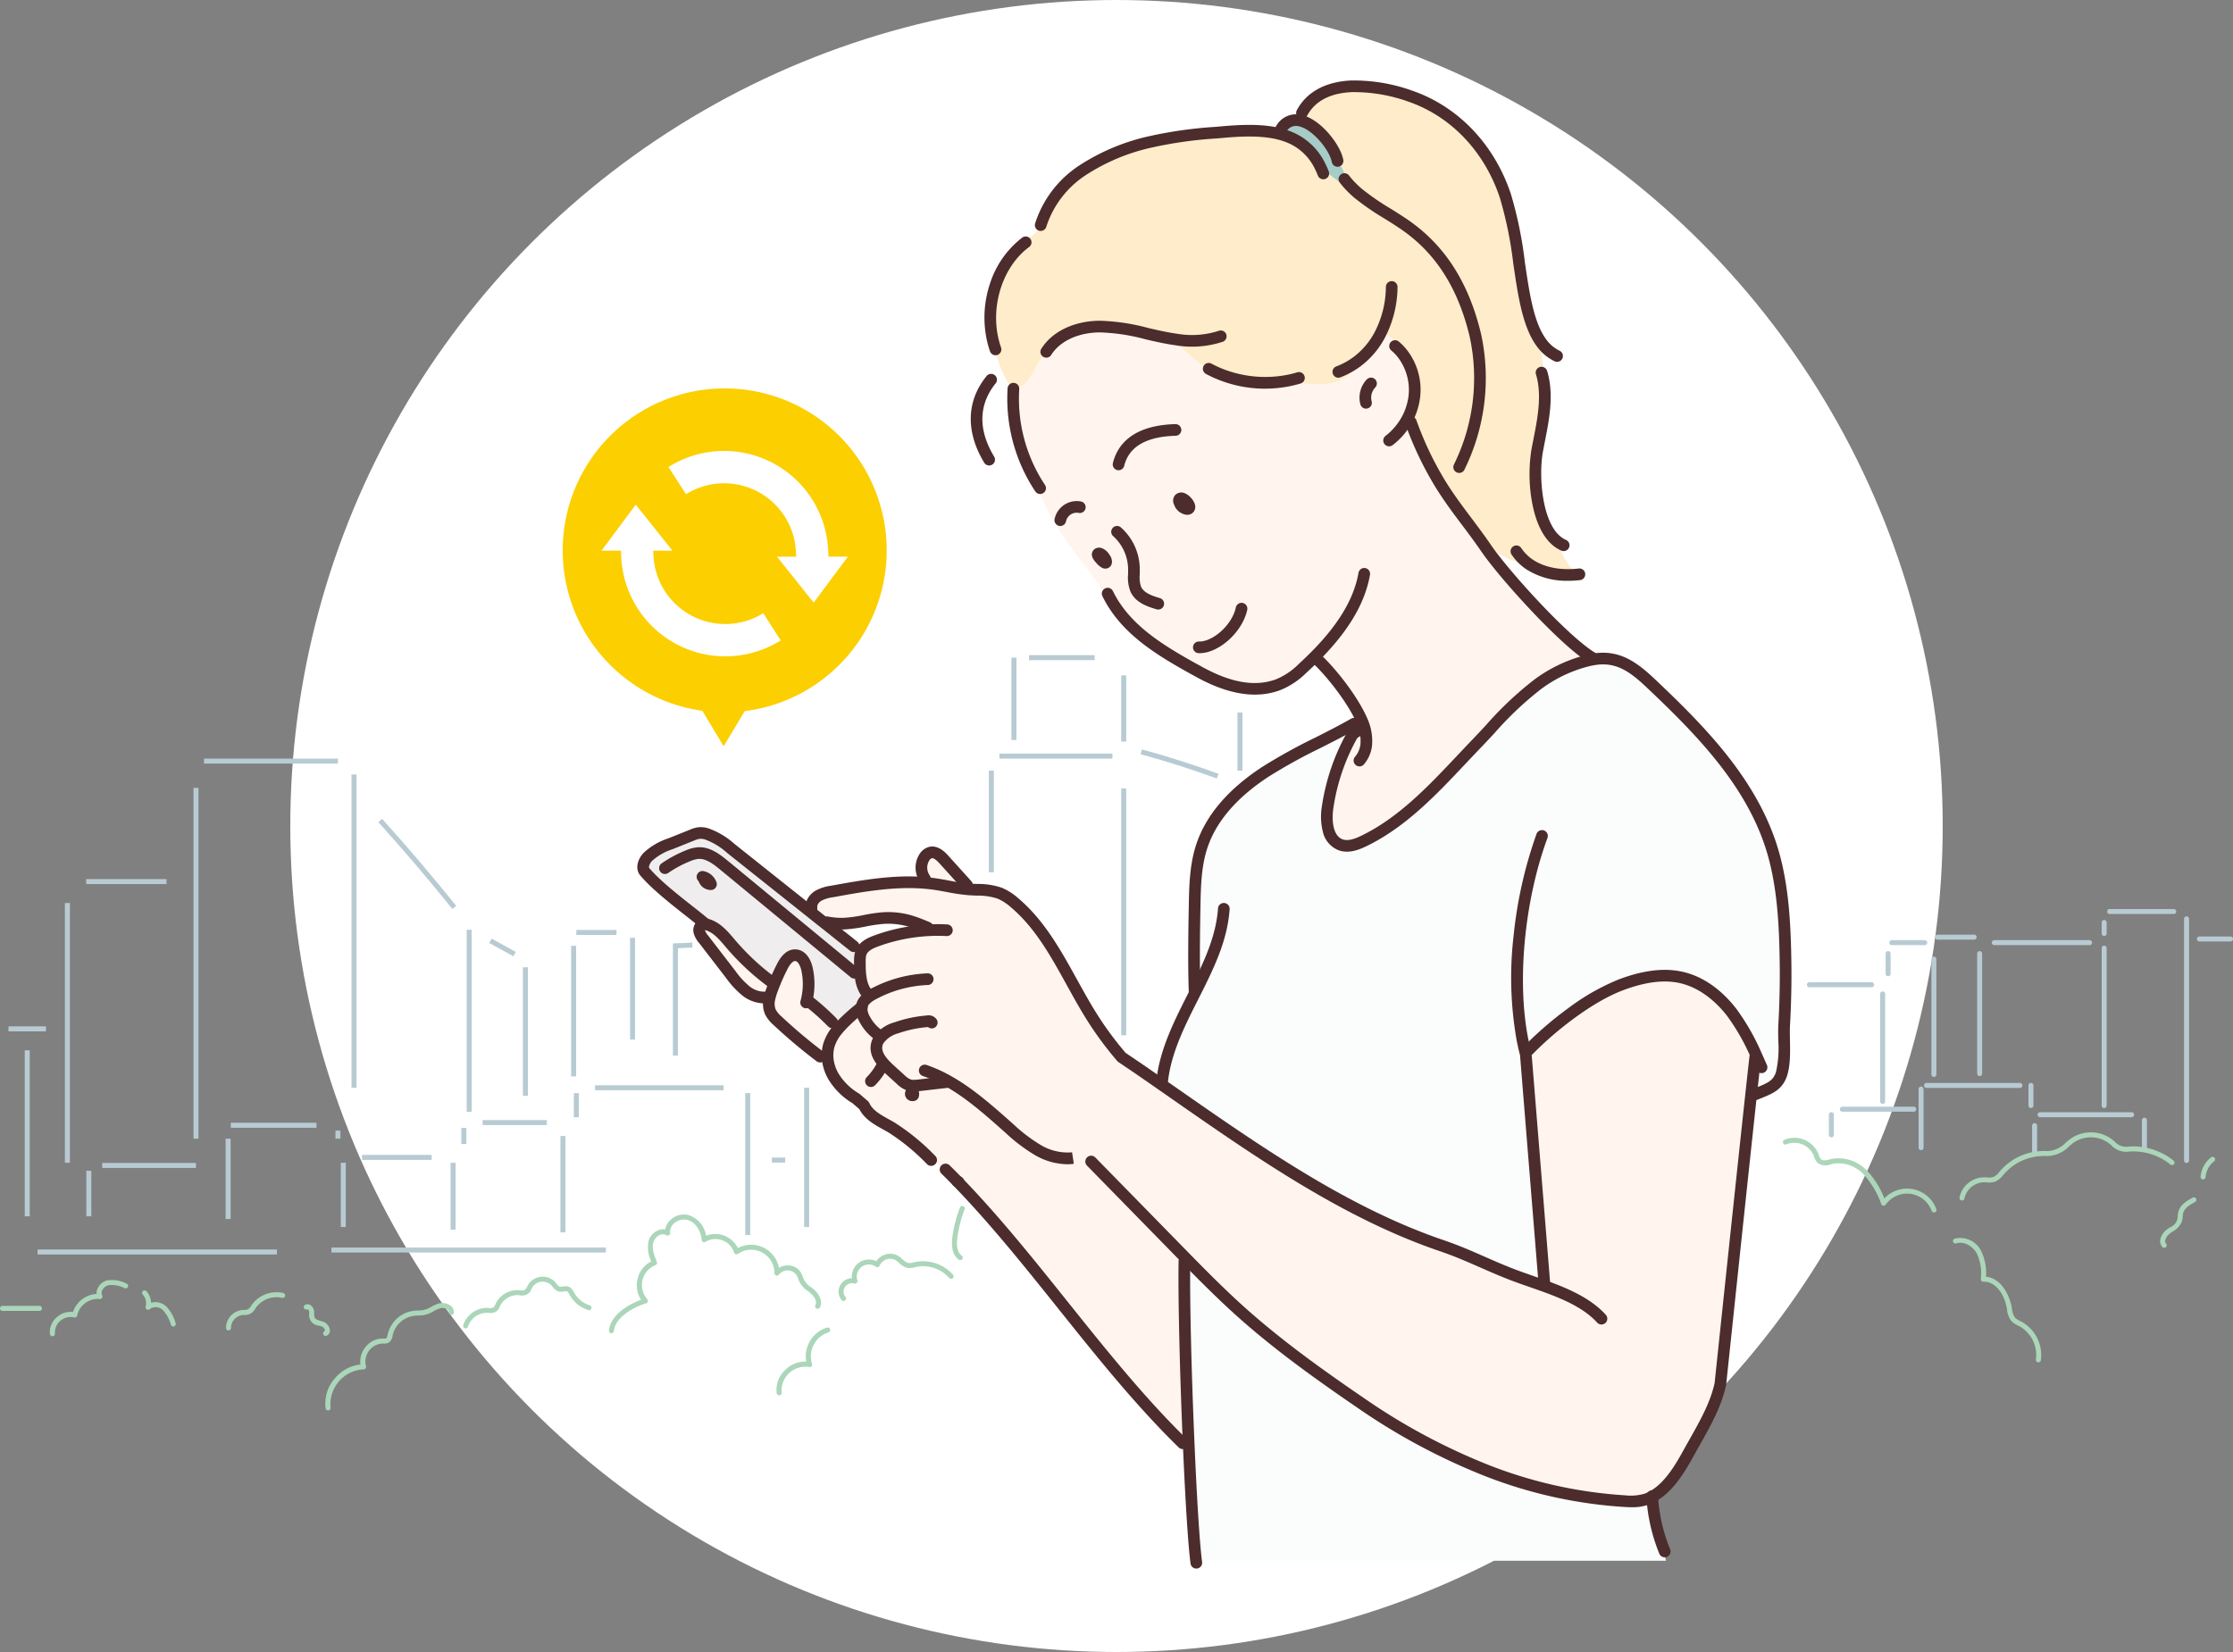 <svg xmlns="http://www.w3.org/2000/svg" xmlns:xlink="http://www.w3.org/1999/xlink" width="500" height="370" viewBox="0 0 500 370"><rect x="0" y="0" width="500" height="370" fill="#808080" stroke="none"/><defs><clipPath id="a"><rect width="500" height="333.315" fill="none"/></clipPath><clipPath id="b"><rect width="55.17" height="46" fill="none"/></clipPath></defs><g transform="translate(-720 -1767)"><circle cx="185" cy="185" r="185" transform="translate(785 1767)" fill="#fff"/><g transform="translate(720 1785.003)"><rect width="1.119" height="78.567" transform="translate(43.321 158.455)" fill="#b8cbd3"/><rect width="29.988" height="1.119" transform="translate(45.68 151.898)" fill="#b8cbd3"/><rect width="1.119" height="70.171" transform="translate(78.707 155.456)" fill="#b8cbd3"/><g transform="translate(0 -0.003)"><g transform="translate(0 0)" clip-path="url(#a)"><path d="M470.948,907.164c-5.317-6.6-10.889-13.143-16.563-19.443l.831-.749c5.687,6.315,11.273,12.872,16.6,19.49Z" transform="translate(-369.658 -721.583)" fill="#b8cbd3"/><rect width="1.119" height="40.783" transform="translate(104.496 190.244)" fill="#b8cbd3"/><rect width="1.119" height="6.175" transform="matrix(0.483, -0.876, 0.876, 0.483, 109.547, 193.199)" fill="#b8cbd3"/><rect width="1.119" height="28.788" transform="translate(117.091 198.641)" fill="#b8cbd3"/><rect width="1.119" height="29.235" transform="translate(127.886 193.843)" fill="#b8cbd3"/><rect width="8.996" height="1.119" transform="translate(129.045 190.285)" fill="#b8cbd3"/><rect width="1.119" height="22.791" transform="translate(141.081 192.044)" fill="#b8cbd3"/><rect width="17.993" height="1.119" transform="translate(19.291 178.889)" fill="#b8cbd3"/><rect width="1.119" height="58.176" transform="translate(14.533 184.247)" fill="#b8cbd3"/><rect width="8.396" height="1.119" transform="translate(1.898 211.876)" fill="#b8cbd3"/><rect width="1.119" height="37.185" transform="translate(5.537 217.233)" fill="#b8cbd3"/><rect width="1.119" height="10.196" transform="translate(19.331 244.222)" fill="#b8cbd3"/><rect width="20.991" height="1.119" transform="translate(22.889 242.463)" fill="#b8cbd3"/><rect width="1.119" height="17.993" transform="translate(50.518 237.025)" fill="#b8cbd3"/><rect width="19.192" height="1.119" transform="translate(51.677 233.467)" fill="#b8cbd3"/><rect width="1.119" height="1.799" transform="translate(75.108 235.226)" fill="#b8cbd3"/><rect width="1.119" height="14.394" transform="translate(76.308 242.423)" fill="#b8cbd3"/><rect width="15.594" height="1.119" transform="translate(81.065 240.664)" fill="#b8cbd3"/><rect width="1.119" height="14.994" transform="translate(100.898 242.423)" fill="#b8cbd3"/><rect width="1.119" height="3.599" transform="translate(103.297 234.626)" fill="#b8cbd3"/><rect width="14.394" height="1.119" transform="translate(108.054 232.867)" fill="#b8cbd3"/><rect width="1.119" height="21.591" transform="translate(125.487 236.425)" fill="#b8cbd3"/><rect width="1.119" height="5.398" transform="translate(128.486 226.829)" fill="#b8cbd3"/><rect width="28.788" height="1.119" transform="translate(133.244 225.07)" fill="#b8cbd3"/><rect width="1.119" height="31.787" transform="translate(166.87 226.829)" fill="#b8cbd3"/><rect width="2.999" height="1.119" transform="translate(172.827 241.264)" fill="#b8cbd3"/><rect width="1.119" height="31.187" transform="translate(180.065 225.63)" fill="#b8cbd3"/><path d="M809.193,1060.956h-1.119v-25.124l4.332-.2.052,1.118-3.265.15Z" transform="translate(-657.397 -842.524)" fill="#b8cbd3"/><rect width="1.119" height="22.771" transform="translate(221.417 154.594)" fill="#b8cbd3"/><rect width="25.301" height="1.119" transform="translate(223.784 150.782)" fill="#b8cbd3"/><rect width="1.119" height="18.433" transform="translate(226.477 129.294)" fill="#b8cbd3"/><rect width="14.696" height="1.119" transform="translate(230.412 128.735)" fill="#b8cbd3"/><rect width="1.119" height="14.819" transform="translate(251.055 133.27)" fill="#b8cbd3"/><rect width="1.119" height="55.3" transform="translate(251.055 158.57)" fill="#b8cbd3"/><path d="M1386.795,810.123c-5.581-2.04-11.318-3.87-17.052-5.436l.295-1.079c5.764,1.575,11.532,3.413,17.142,5.465Z" transform="translate(-1114.334 -653.763)" fill="#b8cbd3"/><rect width="1.119" height="13.012" transform="translate(277.078 141.583)" fill="#b8cbd3"/><rect width="53.605" height="1.119" transform="translate(8.404 261.848)" fill="#b8cbd3"/><rect width="61.45" height="1.119" transform="translate(74.212 261.412)" fill="#b8cbd3"/><path d="M2184.291,1084.395h-13.939a.559.559,0,0,1,0-1.119h13.939a.559.559,0,1,1,0,1.119" transform="translate(-1765.204 -881.283)" fill="#b8cbd3"/><path d="M2258.3,1119.46a.559.559,0,0,1-.559-.559v-24.073a.559.559,0,1,1,1.119,0V1118.9a.559.559,0,0,1-.56.559" transform="translate(-1836.75 -890.226)" fill="#b8cbd3"/><path d="M2264.894,1051.526a.559.559,0,0,1-.56-.559v-4.51a.559.559,0,0,1,1.119,0v4.51a.559.559,0,0,1-.559.559" transform="translate(-1842.117 -850.875)" fill="#b8cbd3"/><path d="M2276.669,1033.826h-7.379a.559.559,0,1,1,0-1.119h7.379a.559.559,0,1,1,0,1.119" transform="translate(-1845.693 -840.143)" fill="#b8cbd3"/><path d="M2319.86,1079.442a.56.56,0,0,1-.56-.56v-25.828a.559.559,0,0,1,1.119,0v25.828a.559.559,0,0,1-.559.56" transform="translate(-1886.833 -856.242)" fill="#b8cbd3"/><path d="M2332.455,1027.231h-8.2a.559.559,0,1,1,0-1.119h8.2a.559.559,0,1,1,0,1.119" transform="translate(-1890.41 -834.778)" fill="#b8cbd3"/><path d="M2374.825,1073.895a.559.559,0,0,1-.56-.559v-26.878a.559.559,0,1,1,1.119,0v26.878a.559.559,0,0,1-.559.559" transform="translate(-1931.549 -850.875)" fill="#b8cbd3"/><path d="M2413.732,1033.826h-21.318a.559.559,0,1,1,0-1.119h21.318a.559.559,0,1,1,0,1.119" transform="translate(-1945.859 -840.143)" fill="#b8cbd3"/><path d="M2524.33,1075.685a.559.559,0,0,1-.559-.559v-35.264a.559.559,0,0,1,1.119,0v35.264a.56.56,0,0,1-.56.559" transform="translate(-2053.178 -845.51)" fill="#b8cbd3"/><path d="M2524.33,1012.1a.559.559,0,0,1-.559-.559v-2.46a.559.559,0,0,1,1.119,0v2.46a.56.56,0,0,1-.56.559" transform="translate(-2053.178 -820.469)" fill="#b8cbd3"/><path d="M2545.275,996.449h-14.349a.559.559,0,0,1,0-1.119h14.349a.559.559,0,1,1,0,1.119" transform="translate(-2058.544 -809.736)" fill="#b8cbd3"/><path d="M2623.27,1059.359a.559.559,0,0,1-.56-.559v-54.116a.559.559,0,0,1,1.119,0V1058.8a.559.559,0,0,1-.559.559" transform="translate(-2133.668 -816.891)" fill="#b8cbd3"/><path d="M2645.629,1029.429h-6.969a.559.559,0,1,1,0-1.119h6.969a.559.559,0,1,1,0,1.119" transform="translate(-2146.188 -836.566)" fill="#b8cbd3"/><path d="M2196.736,1245.007a.56.56,0,0,1-.559-.559v-4.51a.559.559,0,1,1,1.119,0v4.51a.559.559,0,0,1-.559.559" transform="translate(-1786.668 -1008.278)" fill="#b8cbd3"/><path d="M2225.916,1233.9h-15.989a.559.559,0,1,1,0-1.119h15.989a.559.559,0,1,1,0,1.119" transform="translate(-1797.4 -1002.912)" fill="#b8cbd3"/><path d="M2304.468,1222.836a.559.559,0,0,1-.559-.56v-13.119a.559.559,0,1,1,1.119,0v13.119a.56.56,0,0,1-.56.56" transform="translate(-1874.312 -983.237)" fill="#b8cbd3"/><path d="M2331.973,1205.319h-20.908a.559.559,0,0,1,0-1.119h20.908a.559.559,0,0,1,0,1.119" transform="translate(-1879.678 -979.659)" fill="#b8cbd3"/><path d="M2436.387,1209.828a.559.559,0,0,1-.559-.559v-4.51a.559.559,0,1,1,1.119,0v4.51a.559.559,0,0,1-.559.559" transform="translate(-1981.632 -979.659)" fill="#b8cbd3"/><path d="M2467.877,1240.5h-20.5a.559.559,0,0,1,0-1.119h20.5a.559.559,0,1,1,0,1.119" transform="translate(-1990.575 -1008.278)" fill="#b8cbd3"/><path d="M2572.7,1253.652a.559.559,0,0,1-.559-.559v-6.56a.559.559,0,1,1,1.119,0v6.56a.559.559,0,0,1-.559.559" transform="translate(-2092.53 -1013.644)" fill="#b8cbd3"/><path d="M2440.783,1259.428a.559.559,0,0,1-.559-.559v-5.739a.559.559,0,1,1,1.119,0v5.739a.559.559,0,0,1-.56.559" transform="translate(-1985.209 -1019.01)" fill="#b8cbd3"/><path d="M8.84,1473.175H.559a.559.559,0,1,1,0-1.119H8.84a.559.559,0,1,1,0,1.119" transform="translate(0 -1197.57)" fill="#abd6b9"/><path d="M60.388,1453.4a.559.559,0,0,1-.554-.484,4.343,4.343,0,0,1,1.637-3.865,4.464,4.464,0,0,1,3.509-1.085,5.977,5.977,0,0,1,5.3-4.061,2.454,2.454,0,0,1,.213-1.2,3.307,3.307,0,0,1,2.177-1.835,7.327,7.327,0,0,1,4.316.727.559.559,0,0,1-.414,1.039,6.241,6.241,0,0,0-3.641-.678,2.18,2.18,0,0,0-1.414,1.2,1.18,1.18,0,0,0,0,1.063.559.559,0,0,1-.557.828,4.718,4.718,0,0,0-5.019,3.687.56.56,0,0,1-.72.433,3.515,3.515,0,0,0-4.28,3.6.559.559,0,0,1-.479.629.594.594,0,0,1-.076.005" transform="translate(-48.65 -1172.109)" fill="#abd6b9"/><path d="M177.591,1461.464a.56.56,0,0,1-.528-.373,7.735,7.735,0,0,0-1.8-3.291,2.271,2.271,0,0,0-2.922-.243.559.559,0,0,1-.934-.546,2.919,2.919,0,0,0-.656-2.7.559.559,0,0,1,.822-.759,4.059,4.059,0,0,1,1.047,2.59,3.532,3.532,0,0,1,3.387.825,8.706,8.706,0,0,1,2.111,3.753.56.56,0,0,1-.341.714.566.566,0,0,1-.186.032" transform="translate(-138.791 -1182.367)" fill="#abd6b9"/><path d="M271.929,1464.118a.56.56,0,0,1-.559-.548,4.071,4.071,0,0,1,3.539-4c.168-.017.332-.024.492-.03a2.249,2.249,0,0,0,.894-.146,2.283,2.283,0,0,0,.706-.779c.055-.081.109-.161.165-.239a6.844,6.844,0,0,1,7.007-2.638.559.559,0,0,1-.258,1.089,5.7,5.7,0,0,0-5.836,2.2c-.051.072-.1.146-.152.22a2.525,2.525,0,0,1-2.482,1.413c-.148.006-.288.011-.42.025a2.955,2.955,0,0,0-2.535,2.869.559.559,0,0,1-.548.571h-.012" transform="translate(-220.769 -1184.153)" fill="#abd6b9"/><path d="M369.69,1477.125a.559.559,0,0,1-.205-1.08c.044-.017.057-.022.057-.1a1.174,1.174,0,0,0-.651-.9c-.2-.081-.422-.148-.658-.218a2.338,2.338,0,0,1-2.217-2.621,4.088,4.088,0,0,0-.027-.556.669.669,0,0,0-.353-.5.558.558,0,1,1-.545-.974,1.118,1.118,0,0,1,1.069-.02,1.821,1.821,0,0,1,.936,1.331,5,5,0,0,1,.039.713,1.966,1.966,0,0,0,.113.841c.194.383.709.537,1.305.715.25.075.509.152.758.253a2.276,2.276,0,0,1,1.349,1.939,1.186,1.186,0,0,1-.766,1.135.555.555,0,0,1-.2.039" transform="translate(-296.782 -1195.922)" fill="#abd6b9"/><path d="M556.718,1448.518a.56.56,0,0,1-.536-.721,5.605,5.605,0,0,1,5.443-3.873c.094,0,.19.01.287.016a1.744,1.744,0,0,0,1.017-.109,1.715,1.715,0,0,0,.44-.682c.035-.074.069-.149.1-.221a5.427,5.427,0,0,1,5.21-2.963c.092.008.185.017.279.027a1.888,1.888,0,0,0,.857-.024c.3-.125.5-.483.721-.9.095-.174.193-.354.306-.528a3.86,3.86,0,0,1,5.85-.48c.124.135.237.278.346.415.271.341.5.635.79.705a1.862,1.862,0,0,0,.679-.039,2.29,2.29,0,0,1,1.351.058,2.383,2.383,0,0,1,1.068,1.174l.065.118a6.17,6.17,0,0,0,3.52,2.866.559.559,0,0,1-.334,1.068,7.3,7.3,0,0,1-4.164-3.39l-.068-.125c-.167-.305-.325-.594-.531-.684a1.424,1.424,0,0,0-.72.018,2.717,2.717,0,0,1-1.131.023,2.649,2.649,0,0,1-1.4-1.1c-.1-.128-.2-.249-.3-.355a2.746,2.746,0,0,0-4.087.335c-.089.136-.172.289-.261.452a2.235,2.235,0,0,1-2.679,1.5c-.084-.009-.168-.018-.25-.025a4.348,4.348,0,0,0-4.115,2.34c-.032.066-.063.132-.094.2a2.566,2.566,0,0,1-.82,1.133,2.619,2.619,0,0,1-1.722.3c-.088-.006-.175-.011-.262-.015a4.505,4.505,0,0,0-4.327,3.079.56.56,0,0,1-.535.4" transform="translate(-452.455 -1168.999)" fill="#abd6b9"/><path d="M731.8,1388.846l-.056,0a.56.56,0,0,1-.5-.612c.369-3.686,4.761-6.012,7.2-6.9a5.8,5.8,0,0,1-.773-4.654,5.73,5.73,0,0,1,3.046-3.93,7.34,7.34,0,0,1-.609-4.573,3.736,3.736,0,0,1,2.228-2.434,2.743,2.743,0,0,1,1.508-.15,3.722,3.722,0,0,1,1.246-2.2,4.381,4.381,0,0,1,3.884-1.055,5.84,5.84,0,0,1,4.032,4.663,5.606,5.606,0,0,1,7.1,2.759,6.328,6.328,0,0,1,9.2,4.428,3.628,3.628,0,0,1,2.017-.539,3.362,3.362,0,0,1,2.87,1.539,6.184,6.184,0,0,1,.457,1,4.287,4.287,0,0,0,1.859,2.332c.288.234.585.477.864.74.946.895,1.8,2.424,1.1,3.789a.559.559,0,1,1-1-.51c.39-.762-.159-1.788-.876-2.466-.249-.235-.518-.454-.8-.686a5.331,5.331,0,0,1-2.2-2.8,5.259,5.259,0,0,0-.371-.822,2.463,2.463,0,0,0-3.9-.076.559.559,0,0,1-1.027-.31,5.223,5.223,0,0,0-8.185-4.326.56.56,0,0,1-.86-.325,4.37,4.37,0,0,0-6.376-2.382.56.56,0,0,1-.879-.423c-.117-1.863-1.286-4.007-3.295-4.5a3.292,3.292,0,0,0-2.871.8,2.436,2.436,0,0,0-.893,2.107.559.559,0,0,1-.862.539,1.458,1.458,0,0,0-1.347-.088,2.62,2.62,0,0,0-1.545,1.679c-.374,1.388.179,2.928.776,4.387a.56.56,0,0,1-.352.747,4.819,4.819,0,0,0-1.814,7.6.559.559,0,0,1-.238.941c-1.757.492-6.853,2.685-7.2,6.193a.559.559,0,0,1-.556.5" transform="translate(-594.891 -1108.227)" fill="#abd6b9"/><path d="M1008.191,1419.938a.559.559,0,0,1-.433-.2,2.993,2.993,0,0,1,2.3-4.893,3.812,3.812,0,0,1,5.454-3.812,3.65,3.65,0,0,1,1.942-1.473,3.537,3.537,0,0,1,3.02.3,6.84,6.84,0,0,1,.918.735,3.021,3.021,0,0,0,1.263.825,3.064,3.064,0,0,0,1.271-.13c.107-.025.213-.05.319-.073a8.952,8.952,0,0,1,8.454,2.837.559.559,0,1,1-.848.73,7.8,7.8,0,0,0-7.37-2.473c-.1.021-.2.045-.3.068a4,4,0,0,1-1.756.135,3.937,3.937,0,0,1-1.782-1.089,5.939,5.939,0,0,0-.766-.62,2.6,2.6,0,0,0-3.61,1.207.56.56,0,0,1-.847.258,2.7,2.7,0,0,0-4.132,3.05.559.559,0,0,1-.687.712,1.881,1.881,0,0,0-1.978,3,.559.559,0,0,1-.432.914" transform="translate(-819.307 -1146.556)" fill="#abd6b9"/><path d="M1145.01,1364.141a.558.558,0,0,1-.325-.1c-1.293-.924-1.771-2.669-1.421-5.185a29.288,29.288,0,0,1,1.674-6.478.559.559,0,1,1,1.044.4,28.166,28.166,0,0,0-1.61,6.23c-.288,2.071.036,3.458.963,4.121a.559.559,0,0,1-.326,1.015" transform="translate(-929.996 -1099.912)" fill="#abd6b9"/><path d="M2174.819,1286.806a.559.559,0,0,1-.526-.369,5.858,5.858,0,0,0-10.289-1.379.567.567,0,0,1-.521.233.56.56,0,0,1-.454-.346,19.438,19.438,0,0,0-3.994-6.7,7.645,7.645,0,0,0-6.82-2.352c-.136.031-.275.066-.416.1a3.232,3.232,0,0,1-2.925-.2,3.115,3.115,0,0,1-.887-1.481c-.04-.109-.078-.218-.121-.324a4.73,4.73,0,0,0-6.079-2.446.559.559,0,1,1-.465-1.018,5.846,5.846,0,0,1,7.584,3.051c.046.117.09.237.133.357a2.248,2.248,0,0,0,.537.99c.444.358,1.176.175,1.95-.019.149-.037.3-.074.441-.107a8.762,8.762,0,0,1,7.853,2.646,18.877,18.877,0,0,1,3.888,6.217,6.971,6.971,0,0,1,11.636,2.392.56.56,0,0,1-.525.75" transform="translate(-1741.775 -1033.245)" fill="#abd6b9"/><path d="M2353.586,1278.836a.561.561,0,0,1-.551-.66,5.679,5.679,0,0,1,5.351-4.533c.258,0,.514.01.762.024a3.711,3.711,0,0,0,1.466-.1,3.789,3.789,0,0,0,1.382-1.19c.073-.086.147-.172.221-.256a12.981,12.981,0,0,1,8.564-4.32c.385-.033.775-.049,1.152-.064a5.861,5.861,0,0,0,4.862-1.831,15.138,15.138,0,0,1,1.2-.969,7.941,7.941,0,0,1,8.994.071c.257.187.5.389.74.584a3.48,3.48,0,0,0,3.241,1.168l.3-.018a14.416,14.416,0,0,1,9.7,3.171.559.559,0,1,1-.705.869,13.3,13.3,0,0,0-8.94-2.922l-.292.017a4.523,4.523,0,0,1-4.019-1.42c-.236-.194-.458-.377-.687-.543a6.792,6.792,0,0,0-7.693-.061,13.907,13.907,0,0,0-1.109.9,6.908,6.908,0,0,1-5.549,2.1c-.365.015-.743.03-1.1.061a11.85,11.85,0,0,0-7.819,3.944c-.071.081-.142.163-.213.246a4.718,4.718,0,0,1-1.84,1.509,4.6,4.6,0,0,1-1.917.171c-.239-.013-.464-.025-.684-.022a4.59,4.59,0,0,0-4.267,3.615.559.559,0,0,1-.549.459" transform="translate(-1914.271 -1027.962)" fill="#abd6b9"/><path d="M2643.138,1298.008l-.041,0a.56.56,0,0,1-.518-.6,6.117,6.117,0,0,1,2.349-4.356.559.559,0,0,1,.68.888,4.981,4.981,0,0,0-1.914,3.548.559.559,0,0,1-.557.519" transform="translate(-2149.832 -1051.849)" fill="#abd6b9"/><path d="M391.211,1492.6a.559.559,0,0,1-.552-.475,8.471,8.471,0,0,1,2.12-6.758,8.607,8.607,0,0,1,5.676-3.043,5.05,5.05,0,0,1,.991-3.724,4.894,4.894,0,0,1,3.985-2.106l.169.005a1.3,1.3,0,0,0,.637-.065c.168-.11.239-.452.307-.782l.024-.114a6.869,6.869,0,0,1,5.617-5.227c.381-.053.76-.071,1.127-.089a5.275,5.275,0,0,0,3.013-.835,7.9,7.9,0,0,1,1.752-.758,3.082,3.082,0,0,1,2.588.529,1.833,1.833,0,0,1,.721,1.519.553.553,0,0,1-.582.536.559.559,0,0,1-.536-.581.724.724,0,0,0-.306-.6,1.964,1.964,0,0,0-1.607-.315,6.946,6.946,0,0,0-1.5.661,6.326,6.326,0,0,1-3.484.965c-.359.017-.7.034-1.029.08a5.718,5.718,0,0,0-4.676,4.35l-.022.108a2.158,2.158,0,0,1-.79,1.492,2.1,2.1,0,0,1-1.291.248l-.152-.005a4.058,4.058,0,0,0-3.719,5.062.56.56,0,0,1-.53.738h-.036a7.792,7.792,0,0,0-7.356,8.545.559.559,0,0,1-.469.637.552.552,0,0,1-.084.006" transform="translate(-317.747 -1194.708)" fill="#abd6b9"/><path d="M932.966,1513.217a.56.56,0,0,1-.552-.473,6.081,6.081,0,0,1,2.039-5.329,6.277,6.277,0,0,1,4.577-1.757,6.62,6.62,0,0,1,.684-4.3,6.45,6.45,0,0,1,3.981-3.313.559.559,0,0,1,.287,1.081,5.612,5.612,0,0,0-3.662,7.01.56.56,0,0,1-.654.736,5.34,5.34,0,0,0-6.147,5.7.559.559,0,0,1-.466.639.568.568,0,0,1-.087.007" transform="translate(-758.502 -1218.7)" fill="#abd6b9"/><path d="M2364.321,1418.165a.6.6,0,0,1-.087-.007.559.559,0,0,1-.467-.639,7.387,7.387,0,0,0-3.716-7.45c-.113-.061-.229-.119-.345-.177a4.693,4.693,0,0,1-1.389-.926,4.847,4.847,0,0,1-1.023-2.637l-.033-.193c-.723-4.131-3.189-6.163-5.237-6.029a.559.559,0,0,1-.594-.59,10.674,10.674,0,0,0-.927-5.792c-.87-1.534-2.82-2.775-4.581-2.2a.559.559,0,0,1-.349-1.063,5.218,5.218,0,0,1,5.9,2.709,10.99,10.99,0,0,1,1.1,5.821c3.045.227,5.195,3.559,5.789,6.95l.033.2a3.98,3.98,0,0,0,.735,2.058,3.808,3.808,0,0,0,1.077.693c.124.063.249.125.37.19a8.537,8.537,0,0,1,4.294,8.609.559.559,0,0,1-.552.473" transform="translate(-1907.895 -1131.039)" fill="#abd6b9"/><path d="M2594.914,1352.927a.557.557,0,0,1-.408-.177,1.87,1.87,0,0,1-.494-1.465,3.6,3.6,0,0,1,1.407-2.381c.241-.187.5-.362.744-.53a2.671,2.671,0,0,0,1.775-2.548,5.591,5.591,0,0,1,.153-1.008c.419-1.529,1.869-2.414,3.2-3.123a.559.559,0,0,1,.528.986c-1.173.627-2.343,1.332-2.645,2.432a4.7,4.7,0,0,0-.118.812,4.653,4.653,0,0,1-.223,1.228,4.765,4.765,0,0,1-2.035,2.145c-.244.167-.474.324-.688.49a2.512,2.512,0,0,0-.978,1.586.757.757,0,0,0,.195.611.559.559,0,0,1-.408.942" transform="translate(-2110.315 -1091.461)" fill="#abd6b9"/><path d="M1480.824,831.873a11.337,11.337,0,0,1-.664,2.853c-1.764-.627-3.505-1.216-5.131-1.812-6.292-2.308-10.707-4.788-17.05-6.948-22.447-7.649-42.88-22.279-62.555-35.973.007-.347.022-.7.052-1.044.817-7.052,4.236-13.448,7.473-19.877v-.1h-.242c-.216-6.15-.1-13.653.022-19.806.082-4.248.254-8.559,1.578-12.594,2.335-7.119,8.048-12.668,14.328-16.759s13.25-6.992,19.754-10.714l.828.518c-.351.552-.69,1.115-1.018,1.682a46.717,46.717,0,0,0-5.721,16.644c-.448,3.166-.022,7.253,3.006,8.286,1.682.571,3.517-.1,5.116-.876,10.1-4.889,17.546-13.8,25.329-21.883,4.367-4.539,8.469-9.469,13.593-13.191a31.6,31.6,0,0,1,11.419-5.378c.38-.086.761-.16,1.145-.224,5.5-.932,9.081,1.865,12.929,5.5,10.726,10.151,21.436,21.141,26.362,35.063,3.017,8.514,3.5,17.99,3.651,26.944q.117,7.205-.3,14.4c-.179,3.17.407,7.776-.57,10.856-.9,2.838-2.86,3.394-5.9,4.643l-.921-.056c.38-3.476.7-6.355.921-8.342l.3-.134a48.979,48.979,0,0,0-5.531-9.763c-2.838-3.692-6.69-6.791-11.225-7.846-4.505-1.052-9.245-.015-13.578,1.607-7.052,2.637-15.432,9.2-20.7,14.582l-.138.075q-.621-1.13-1.245-2.264c.164.839.35,1.663.552,2.469l.153.354q1.986,24.546,3.976,49.1" transform="translate(-1135.226 -564.999)" fill="#fbfcfc"/><path d="M1255.832,116.423a27,27,0,0,1-14.5-1.167,10.568,10.568,0,0,1-4.77-2.264,32.428,32.428,0,0,1-5.926-5.366l.056-.421c-1.193-.164-2.383-.384-3.55-.634-4.49-.955-8.965-2.3-13.552-2.252s-9.48,1.779-11.93,5.661l.026.022a11.6,11.6,0,0,0-.966,1.216c-1.234,1.783-2.017,3.886-3.476,5.493a3.047,3.047,0,0,1-2.89,1.2,1.5,1.5,0,0,1-.168-.06,3.254,3.254,0,0,1-1.41-1.559,28.139,28.139,0,0,1-3.047-8.782c-2.032-8.313,1.149-17.505,7.317-22.059l.037.034q1.74-1.857,3.621-3.569l-.287-.317c3.327-10.725,13.66-15.835,23.923-18.494,5.445-1.413,11.095-1.831,16.689-2.331,4.621-.414,9.073-.567,12.888.418.515.134,1.015.287,1.5.466a13.124,13.124,0,0,1,7.57,6.791,41.955,41.955,0,0,0,8.521,6.1l.03-.034c3.5,2.942,7.865,5.079,11.516,7.8,7.958,5.937,12.359,14.272,14.675,23.923a44.97,44.97,0,0,1-3.558,29.428,11.028,11.028,0,0,1-3.33,3.353l-.981.485a74.625,74.625,0,0,1-6.541-13.739l.406-.015c-.291-.507-.571-1.018-.832-1.54a14.915,14.915,0,0,0,1.179-4.184,13.3,13.3,0,0,0-2.637-9.607l.328-.216a9.675,9.675,0,0,0-5.139-4.58,18.043,18.043,0,0,1-5.393,6.56,8.688,8.688,0,0,1-1.82,2.916c-1.6,1.577-3.975,2.073-6.22,2.17a23.415,23.415,0,0,1-7.369-.85" transform="translate(-967.393 -49.178)" fill="#ffecca"/><path d="M1613.452,71.807c1.384,5.463-.13,11.255-1.167,16.834-1.052,5.669-.343,17.856,5.5,20.959l-.4.589a12.313,12.313,0,0,0,4.039,6.165c-3.409.351-7.623-.048-10.867-2.252a15.662,15.662,0,0,1-8.939-4.031l-.738.433c-3.725-5.426-7.082-9.241-10.312-14.481l.981-.485a11.027,11.027,0,0,0,3.33-3.353,44.969,44.969,0,0,0,3.558-29.428c-2.316-9.651-6.716-17.986-14.675-23.923-3.651-2.722-8.018-4.859-11.516-7.8a21.885,21.885,0,0,1-1.715-1.6l.31-.3a.736.736,0,0,1-.183-.19,31.419,31.419,0,0,1-3.3-6.426l-.127.034c-1.272-3.244-5.124-7.529-8.488-7.925a8.054,8.054,0,0,1,1.029-1.328l-.146-.317c4.512-8.35,16.942-6.28,24.255-3.752,10.293,3.561,17.826,12.019,21.268,22.286,3.722,11.091,2.987,25.892,8.033,32.866l-.082.056c.093,1.078.183,2.156.276,3.233a22.251,22.251,0,0,1,.074,4.14" transform="translate(-1268.093 -5.692)" fill="#ffecca"/><path d="M1538.146,51.3c-.489-.179-.988-.332-1.5-.466l.272-.992a3.769,3.769,0,0,1,3.849-2.088c3.364.4,7.216,4.68,8.488,7.925l.127-.034a31.425,31.425,0,0,0,3.3,6.426.736.736,0,0,0,.183.19l-.31.3a21.886,21.886,0,0,0,1.715,1.6l-.03.034a41.947,41.947,0,0,1-8.521-6.1,13.124,13.124,0,0,0-7.57-6.791" transform="translate(-1250.114 -38.826)" fill="#a6ccc7"/><path d="M1423.157,1458.164c-.649-14.828-1.108-31.829-.992-40.914l.559,0c0-.347,0-.7.019-1.044,3.8,3.867,7.619,7.7,11.635,11.333,8.492,7.664,17.819,14.343,27.261,20.8,17.849,12.206,37.565,20.78,59.154,22.01a12.073,12.073,0,0,0,4.893-.451,9.143,9.143,0,0,0,1.231-.559,38.551,38.551,0,0,0,2.8,12.28l-.172.2c.149.627.3,1.253.455,1.88H1425.6l-.813.011c-.537-4.363-1.137-14.335-1.626-25.549" transform="translate(-1156.968 -1152.136)" fill="#fbfcfc"/><path d="M1255.614,336.566c1.458-.175-1.055-3.162-1.835-2.185-.19.242.026.638.108.88a2.037,2.037,0,0,0,1.727,1.305m-19.586,10.013c-.231-.093-.6-.06-.485.31a.334.334,0,0,1,.019.056,2.887,2.887,0,0,0,.567.772,3.62,3.62,0,0,0,.914.839c.1.063.254.1.332,0a.319.319,0,0,0,.041-.131,1.834,1.834,0,0,0-.436-1.029,2.122,2.122,0,0,0-.951-.817m49.159,24.151c-.287-.377-.559-.768-.813-1.167l-.09-.09c-1.007,1.018-2.006,1.969-2.972,2.86a16.738,16.738,0,0,1-5.463,3.614c-5.784,2.122-11.978.179-17.393-2.775-7.078-3.86-14.529-8.1-18.99-14.682l-.041.03c-6.183-9.159-14.362-17.259-17.636-27.787l.067-.041a36.234,36.234,0,0,1-5.21-21.074l.045-.324a3.047,3.047,0,0,0,2.89-1.2c1.458-1.607,2.241-3.711,3.476-5.493a11.606,11.606,0,0,1,.966-1.216l-.026-.022c2.45-3.882,7.339-5.613,11.93-5.661s9.062,1.3,13.552,2.253c1.167.25,2.357.47,3.55.634l-.056.421a32.442,32.442,0,0,0,5.926,5.366,10.571,10.571,0,0,0,4.77,2.264,27,27,0,0,0,14.5,1.167,23.416,23.416,0,0,0,7.369.85c2.245-.1,4.621-.593,6.22-2.17a8.688,8.688,0,0,0,1.82-2.916,18.044,18.044,0,0,0,5.392-6.56,9.674,9.674,0,0,1,5.139,4.58l-.328.216a13.3,13.3,0,0,1,2.637,9.607,14.927,14.927,0,0,1-1.178,4.184c.261.522.541,1.033.832,1.54l-.406.015a74.635,74.635,0,0,0,6.541,13.739c3.23,5.24,6.586,9.055,10.311,14.481,3.759,5.478,15.462,18.538,22.156,23.454a16.841,16.841,0,0,1,.772,1.641,31.6,31.6,0,0,0-11.419,5.378c-5.124,3.722-9.226,8.652-13.593,13.19-7.783,8.085-15.227,16.994-25.329,21.883-1.6.776-3.435,1.447-5.116.876-3.028-1.033-3.453-5.12-3.006-8.286a46.714,46.714,0,0,1,5.721-16.644c.328-.567.668-1.13,1.018-1.682.235-.373.474-.738.716-1.1l.242-.1c-1.854-4.3-6.176-9.972-9.487-13.25" transform="translate(-989.727 -240.564)" fill="#fff5ee"/><path d="M1073.62,1170.781c-.116,9.085.343,26.086.992,40.914q-.448-.582-.917-1.141l-.436.358c-18.024-17.595-32.84-40.511-50.495-58.677-2.193-1.26-3.763-3.356-5.542-5.195l-.365.381a48.055,48.055,0,0,0-8.872-7.265c-2.293-1.335-4.993-2.48-6.094-4.893l-1.827-1.578a14.483,14.483,0,0,1-5.053-4.99,9.949,9.949,0,0,1-1.059-2.707,8.3,8.3,0,0,1,.071-4.21,9.995,9.995,0,0,1,1.932-3.472,21.468,21.468,0,0,1,1.727-1.861,41.735,41.735,0,0,1,3.685-3.2,4.562,4.562,0,0,0,.6,2.547,10.187,10.187,0,0,0,2.118,2.808,5.859,5.859,0,0,0,1.037,2.059,3.355,3.355,0,0,0-.4,1.1c-.388,2.163,1.387,4.05,3.013,5.53.731.664,1.458,1.328,2.193,2,.03.026.063.052.093.082a5.415,5.415,0,0,0,1.936,1.309,3.327,3.327,0,0,0,.9.145,8.98,8.98,0,0,0,1.376-.086l6.426-.738.1-.187c4.994,2.808,9.383,6.78,13.713,10.61a36.926,36.926,0,0,0,6.444,4.878,12.893,12.893,0,0,0,7.7,1.742q2.114.425,4.225.858,9.795,10.013,19.594,20.023c.593.6,1.186,1.212,1.775,1.816-.015.347-.019.7-.019,1.044Z" transform="translate(-808.423 -905.667)" fill="#fff5ee"/><path d="M1107.11,928.43a2.436,2.436,0,0,1,1.339-1.1c1.178-.317,2.267.679,3.084,1.581q2.271,2.512,4.538,5.023a15.288,15.288,0,0,0,1.29,1.648c-.071,0-.138-.011-.209-.015-2.607-.194-5.158-.843-7.746-1.212-.679-.1-1.357-.172-2.04-.231a2.479,2.479,0,0,1-.757-1.592l.224-.1a4.347,4.347,0,0,1,.276-4" transform="translate(-900.157 -754.364)" fill="#fff5ee"/><path d="M1106.053,1015.028c-.459.026-.917.06-1.376.1-.164-.477-.321-.958-.474-1.443.612.239,1.216.489,1.816.742Z" transform="translate(-898.309 -824.672)" fill="#fff5ee"/><path d="M1132.227,1053.318a11.343,11.343,0,0,0,.664-2.853q-1.991-24.552-3.975-49.1l-.153-.354c-.2-.806-.388-1.63-.552-2.469q.627,1.135,1.246,2.264l.138-.075c5.266-5.381,13.646-11.945,20.7-14.582,4.333-1.622,9.073-2.659,13.578-1.607,4.535,1.055,8.387,4.154,11.225,7.846a48.973,48.973,0,0,1,5.53,9.763l-.3.134c-.224,1.988-.541,4.867-.921,8.343-2.3,21.249-6.892,64.9-6.892,64.9-1.111,5.285-4.3,10.412-6.906,15.111-2,3.6-4.542,8.1-8.365,10.151a9.179,9.179,0,0,1-1.231.559,12.072,12.072,0,0,1-4.893.451c-21.589-1.231-41.306-9.8-59.154-22.01-9.443-6.455-18.77-13.135-27.261-20.8-4.016-3.628-7.839-7.466-11.635-11.333-.589-.6-1.182-1.212-1.775-1.816q-9.8-10.013-19.594-20.023-2.109-.431-4.225-.858a12.893,12.893,0,0,1-7.7-1.741,36.922,36.922,0,0,1-6.444-4.878c-4.33-3.83-8.719-7.8-13.713-10.61l-.1.186-6.426.738a8.964,8.964,0,0,1-1.376.086,10.014,10.014,0,0,1-2.92-1.54l0,0c-.735-.668-1.462-1.331-2.193-2-1.626-1.481-3.4-3.367-3.013-5.531a3.353,3.353,0,0,1,.4-1.1,5.859,5.859,0,0,1-1.037-2.059,10.188,10.188,0,0,1-2.118-2.808,4.561,4.561,0,0,1-.6-2.547,2.437,2.437,0,0,1,.1-.485,2.952,2.952,0,0,1,.656-1.119,6.167,6.167,0,0,1-.1-2.279c-1-1.812-1.052-4.1-1.055-6.224a9.143,9.143,0,0,1,.063-1.32,3.463,3.463,0,0,1,.235-.9c.559-1.324,2.006-2.01,3.353-2.506a39.922,39.922,0,0,1,10.181-2.286c.459-.045.917-.078,1.376-.1l-.034-.6c-.6-.254-1.2-.5-1.816-.742-.768-.3-1.544-.574-2.338-.794a17.457,17.457,0,0,0-5.81-.6c-2.935.19-5.788,1.122-8.727,1.238a16.973,16.973,0,0,1-3.886-.309l-.007-.119a8.1,8.1,0,0,1-.85.011q-1.913-1.522-3.826-3.047a5.712,5.712,0,0,1,1.589-2.088l.19.216a3.548,3.548,0,0,1,.958-.884,8.6,8.6,0,0,1,3.073-.973c6.922-1.257,13.974-2.517,20.951-1.913.682.06,1.361.134,2.04.231,2.588.369,5.139,1.018,7.746,1.212.071,0,.138.011.209.015,2.234.149,4.535.015,6.62.828a12.161,12.161,0,0,1,3.382,2.174c7.876,6.687,11.773,16.8,17.278,25.538a75.279,75.279,0,0,0,6.679,9.04l3.367,2.275q2.825,1.941,5.665,3.923c19.676,13.694,40.109,28.324,62.555,35.973,6.344,2.159,10.759,4.639,17.05,6.948,1.626.6,3.367,1.186,5.131,1.813" transform="translate(-787.293 -783.591)" fill="#fff5ee"/><path d="M931.871,1060.444c.3.365.608.72.932,1.063l-.048.063a52.4,52.4,0,0,1,4.438,3.994l.022-.022a6.65,6.65,0,0,1,1.443,1.969,10,10,0,0,0-1.932,3.472,8.3,8.3,0,0,0-.071,4.21l-.172.037a17.382,17.382,0,0,1-1.809-1.783,115.809,115.809,0,0,1-9.39-7.91,6.8,6.8,0,0,1-1.648-2.017,4.773,4.773,0,0,1-.216-2.961,13.373,13.373,0,0,1,.574-1.954c.172-.47.351-.94.537-1.4.056-.134.108-.269.164-.4q.722-1.762,1.592-3.457c.626-1.235,1.6-2.611,2.983-2.532,1.436.082,2.249,1.682,2.562,3.088a15.533,15.533,0,0,1,.037,6.541" transform="translate(-751.127 -854.872)" fill="#fff5ee"/><path d="M840.392,1013.732a2.02,2.02,0,0,1,1.279.082c2.133.724,3.617,2.618,5.083,4.333a54.568,54.568,0,0,0,9.495,8.745l.209.086c-.186.463-.366.932-.537,1.4a13.405,13.405,0,0,0-.574,1.954,9.251,9.251,0,0,1-1.2-.272,6.687,6.687,0,0,1-4.091-1.5,19.021,19.021,0,0,1-3.4-3.688q-3.071-3.983-6.139-7.962a4.281,4.281,0,0,1-.865-1.529,1.435,1.435,0,0,1,.529-1.566.713.713,0,0,1,.205-.09" transform="translate(-683.053 -824.647)" fill="#fff5ee"/><path d="M772.749,912.645c-.78-.921-.157-2.454.682-3.338a13.7,13.7,0,0,1,5.057-2.931l4.826-1.935a6.332,6.332,0,0,1,1.547-.47,4.486,4.486,0,0,1,1.775.2,16.312,16.312,0,0,1,5.385,3.248l16.8,13.373q1.913,1.527,3.826,3.047l6.153,4.9-.015.019q1.068,1.415,2.185,2.789a9.144,9.144,0,0,0-.063,1.32c0,2.122.06,4.412,1.056,6.224a6.163,6.163,0,0,0,.1,2.279,2.953,2.953,0,0,0-.656,1.119,2.434,2.434,0,0,0-.1.485,41.711,41.711,0,0,0-3.685,3.2,21.43,21.43,0,0,0-1.727,1.861,6.657,6.657,0,0,0-1.443-1.969l-.022.022A52.362,52.362,0,0,0,810,942.092l.048-.063c-.324-.343-.634-.7-.932-1.063a15.528,15.528,0,0,0-.037-6.541c-.313-1.406-1.126-3.006-2.562-3.088-1.383-.078-2.357,1.3-2.983,2.532q-.867,1.7-1.592,3.457c-.056.131-.108.265-.164.4l-.209-.086a54.563,54.563,0,0,1-9.495-8.745c-1.466-1.715-2.95-3.61-5.083-4.333a2.02,2.02,0,0,0-1.279-.082,2.385,2.385,0,0,1-.146-.757c-3.4-2.812-9.547-7.235-12.814-11.076" transform="translate(-628.369 -735.394)" fill="#efeded"/><path d="M1216.936,388.22a1.3,1.3,0,0,1-1.086-.579c-.319-.477-.576-.878-.807-1.263a37.533,37.533,0,0,1-5.393-21.83,1.305,1.305,0,1,1,2.605.168,34.912,34.912,0,0,0,5.02,20.308c.214.357.449.724.744,1.164a1.305,1.305,0,0,1-1.083,2.032" transform="translate(-984.032 -295.579)" fill="#4c2c2c"/><path d="M1344.943,553.987a1.311,1.311,0,0,1-.368-.053c-2.266-.664-4.776-1.573-5.863-3.969a8.737,8.737,0,0,1-.535-3.9c.007-.328.013-.638.008-.942a10.088,10.088,0,0,0-3.366-7.6,1.305,1.305,0,1,1,1.779-1.911,12.575,12.575,0,0,1,4.2,9.469c.005.348,0,.7-.009,1.034a6.612,6.612,0,0,0,.3,2.764c.631,1.39,2.509,2.041,4.22,2.542a1.306,1.306,0,0,1-.367,2.558" transform="translate(-1085.585 -435.461)" fill="#4c2c2c"/><path d="M1411.828,500.078a3.394,3.394,0,0,1-2.875-2.2c-.009-.025-.02-.053-.032-.082a1.983,1.983,0,0,1,.133-2.023,1.906,1.906,0,0,1,2.346-.5c1.047.454,2.444,1.97,2.248,3.313a1.735,1.735,0,0,1-1.577,1.47,2.017,2.017,0,0,1-.244.014m-.565-2.979-1.074.364,1.073-.362v0" transform="translate(-1146.028 -402.766)" fill="#4c2c2c"/><path d="M1314.2,566a1.679,1.679,0,0,1-.855-.24,4.817,4.817,0,0,1-1.249-1.121l-.082-.092a3.4,3.4,0,0,1-.711-1.064c-.01-.026-.018-.052-.026-.078s-.012-.033-.016-.048a1.541,1.541,0,0,1,.4-1.633,1.729,1.729,0,0,1,1.817-.277,3.411,3.411,0,0,1,1.558,1.316l.013.02c.023.037.048.074.074.114a2.645,2.645,0,0,1,.554,1.736c0,.028-.007.057-.011.085a1.579,1.579,0,0,1-.259.664c-.012.018-.025.036-.039.053a1.463,1.463,0,0,1-1.168.565m.482-2.483h0Zm-3.385-.061h0m-.051-.178h0" transform="translate(-1066.694 -456.647)" fill="#4c2c2c"/><path d="M1434.072,638.824c-.07,0-.139,0-.209,0a1.305,1.305,0,1,1,.093-2.609l.121,0c2.874,0,7.219-3.534,8.12-7.64a1.305,1.305,0,1,1,2.55.559c-1.089,4.965-6.328,9.691-10.674,9.691" transform="translate(-1165.474 -510.532)" fill="#4c2c2c"/><path d="M1357.4,614.068c-3.912,0-8.224-1.276-12.887-3.819-7.995-4.36-14.977-8.5-19.445-15.1a25.474,25.474,0,0,1-1.812-3.129,1.305,1.305,0,1,1,2.347-1.144,22.831,22.831,0,0,0,1.626,2.808c4.141,6.107,10.844,10.075,18.535,14.269,6.4,3.493,11.741,4.374,16.319,2.7a15.3,15.3,0,0,0,5.027-3.346c1.092-1.008,2.05-1.93,2.931-2.821,6.094-6.141,9.546-11.929,10.554-17.7a1.305,1.305,0,0,1,2.572.45c-1.1,6.31-4.791,12.552-11.271,19.083-.907.918-1.894,1.867-3.014,2.9a17.753,17.753,0,0,1-5.9,3.88,16.084,16.084,0,0,1-5.581.965" transform="translate(-1076.407 -476.494)" fill="#4c2c2c"/><path d="M1267.569,510.9a1.306,1.306,0,0,1-1.284-1.547,5.062,5.062,0,0,1,5.87-3.953,1.305,1.305,0,1,1-.449,2.571,2.446,2.446,0,0,0-2.856,1.865,1.306,1.306,0,0,1-1.281,1.064" transform="translate(-1030.15 -411.091)" fill="#4c2c2c"/><path d="M1337.509,423.22a1.307,1.307,0,0,1-1.268-1.619c.946-3.825,4.14-8.441,13.981-8.711a1.305,1.305,0,0,1,.072,2.61c-6.584.181-10.459,2.444-11.519,6.728a1.306,1.306,0,0,1-1.266.992" transform="translate(-1087.048 -335.9)" fill="#4c2c2c"/><path d="M1169.853,373.064a1.3,1.3,0,0,1-1.119-.632c-4.18-6.937-3.988-13.827.541-19.4a1.305,1.305,0,0,1,2.026,1.646c-2.677,3.294-4.907,8.815-.331,16.407a1.305,1.305,0,0,1-1.117,1.979" transform="translate(-948.365 -286.811)" fill="#4c2c2c"/><path d="M1250.686,296.975a1.306,1.306,0,0,1-1.1-2c2.44-3.866,7.307-6.209,13.02-6.27a46.331,46.331,0,0,1,10.94,1.628c.952.22,1.935.448,2.9.653,1.25.268,2.38.47,3.457.618a19.507,19.507,0,0,0,9.409-.641,1.305,1.305,0,1,1,.9,2.451,22.009,22.009,0,0,1-10.661.776c-1.142-.157-2.335-.37-3.647-.651-.984-.209-1.979-.439-2.942-.662a44.064,44.064,0,0,0-10.324-1.561c-4.822.051-8.874,1.94-10.839,5.052a1.3,1.3,0,0,1-1.1.609" transform="translate(-1016.417 -234.869)" fill="#4c2c2c"/><path d="M1184.632,214.106a1.306,1.306,0,0,1-1.231-.871,21.016,21.016,0,0,1-.608-2.056,23.98,23.98,0,0,1,.615-13.161,21.069,21.069,0,0,1,7.2-10.254,1.305,1.305,0,0,1,1.55,2.1c-5.834,4.306-8.7,13.011-6.824,20.7a18.435,18.435,0,0,0,.534,1.8,1.306,1.306,0,0,1-1.231,1.74" transform="translate(-961.721 -152.544)" fill="#4c2c2c"/><path d="M1662.389,335.86a1.305,1.305,0,0,1-.812-2.328,13.817,13.817,0,0,0,4.093-5.138,13.672,13.672,0,0,0,1.074-3.818,12.028,12.028,0,0,0-2.374-8.636,9.964,9.964,0,0,0-1.481-1.541,1.305,1.305,0,0,1,1.67-2.007,12.591,12.591,0,0,1,1.873,1.947,14.526,14.526,0,0,1,2.9,10.579,15.932,15.932,0,0,1-6.133,10.659,1.3,1.3,0,0,1-.81.282" transform="translate(-1351.35 -253.895)" fill="#4c2c2c"/><path d="M1634.045,364.017a1.305,1.305,0,0,1-1.267-1,5.9,5.9,0,0,1,1.454-5.556,1.305,1.305,0,1,1,1.873,1.818,3.31,3.31,0,0,0-.791,3.118,1.306,1.306,0,0,1-1.269,1.615" transform="translate(-1328.177 -290.488)" fill="#4c2c2c"/><path d="M1601.427,262.763a1.305,1.305,0,0,1-.464-2.525,15.972,15.972,0,0,0,3.861-2.109,16.685,16.685,0,0,0,5-6.092,22.335,22.335,0,0,0,2.251-9.619,1.305,1.305,0,0,1,1.3-1.288h.018a1.305,1.305,0,0,1,1.288,1.322,24.955,24.955,0,0,1-2.523,10.746,19.263,19.263,0,0,1-5.783,7.026,18.559,18.559,0,0,1-4.491,2.454,1.3,1.3,0,0,1-.464.086" transform="translate(-1301.755 -196.167)" fill="#4c2c2c"/><path d="M1634.424,178.656a1.307,1.307,0,0,1-1.189-1.846c.017-.037.035-.073.053-.109l.011-.022.014-.029a43.728,43.728,0,0,0,3.46-28.548c-2.478-10.327-7.118-17.909-14.186-23.182-1.54-1.148-3.266-2.224-4.935-3.264a57.28,57.28,0,0,1-6.641-4.585,22.935,22.935,0,0,1-1.82-1.7,18.007,18.007,0,0,1-1.5-1.749,1.305,1.305,0,0,1,2.086-1.57,15.431,15.431,0,0,0,1.3,1.506,20.5,20.5,0,0,0,1.625,1.519,55.368,55.368,0,0,0,6.339,4.366c1.715,1.068,3.488,2.173,5.115,3.387,7.577,5.653,12.537,13.721,15.163,24.665a46.415,46.415,0,0,1-3.649,30.295l-.04.082-.011.022a1.3,1.3,0,0,1-1.187.765" transform="translate(-1307.697 -90.732)" fill="#4c2c2c"/><path d="M1729.276,459.12a1.3,1.3,0,0,1-.665-.183c-.533-.317-1.115-.707-1.73-1.161-6.721-4.935-18.575-18.108-22.457-23.765-1.521-2.215-2.988-4.17-4.407-6.06-2.063-2.749-4.011-5.345-5.94-8.474a76.274,76.274,0,0,1-6.655-13.972,1.305,1.305,0,1,1,2.449-.9,73.74,73.74,0,0,0,6.427,13.505c1.866,3.028,3.78,5.577,5.805,8.277,1.435,1.912,2.919,3.889,4.471,6.15,3.786,5.517,15.323,18.346,21.852,23.14.548.4,1.057.746,1.516,1.019a1.305,1.305,0,0,1-.668,2.428" transform="translate(-1372.713 -328.462)" fill="#4c2c2c"/><path d="M1584.094,712.31a1.305,1.305,0,0,1-.99-2.156,5.2,5.2,0,0,0,1.2-2.689,9.279,9.279,0,0,0-.094-2.438,10.023,10.023,0,0,0-.761-2.435c-1.819-4.22-6.1-9.764-9.207-12.838-.283-.283-.555-.544-.811-.779a1.305,1.305,0,1,1,1.765-1.923c.283.26.582.547.887.851,3.358,3.324,7.792,9.085,9.763,13.657a12.374,12.374,0,0,1,.948,3.1,11.686,11.686,0,0,1,.1,3.144,7.841,7.841,0,0,1-1.8,4.055,1.3,1.3,0,0,1-.991.455" transform="translate(-1279.694 -558.661)" fill="#4c2c2c"/><path d="M1244.028,77.218a1.306,1.306,0,0,1-1.247-1.692,24.374,24.374,0,0,1,9.867-12.96,47.33,47.33,0,0,1,14.976-6.41,95.037,95.037,0,0,1,15.576-2.25l1.324-.117c4.248-.381,9.153-.624,13.331.454.583.152,1.114.317,1.626.5a14.353,14.353,0,0,1,8.288,7.431c.274.541.529,1.114.755,1.7a1.305,1.305,0,0,1-2.435.941,15.986,15.986,0,0,0-.651-1.465,11.862,11.862,0,0,0-6.848-6.153c-.441-.161-.893-.3-1.392-.432-3.79-.978-8.417-.741-12.442-.38l-1.328.117a93.085,93.085,0,0,0-15.15,2.177,44.767,44.767,0,0,0-14.15,6.033,21.824,21.824,0,0,0-8.854,11.584,1.306,1.306,0,0,1-1.246.919" transform="translate(-1010.998 -43.495)" fill="#4c2c2c"/><path d="M1545.1,52.483a1.306,1.306,0,0,1-1.281-1.062,5.41,5.41,0,0,0-.287-.956c-1.16-2.96-4.731-6.789-7.425-7.106a2.456,2.456,0,0,0-2.577,1.464,1.305,1.305,0,1,1-2.238-1.344,5.093,5.093,0,0,1,5.123-2.712c4.13.485,8.267,5.479,9.548,8.744a8.043,8.043,0,0,1,.421,1.423,1.307,1.307,0,0,1-1.284,1.549" transform="translate(-1245.606 -33.133)" fill="#4c2c2c"/><path d="M1614.908,63.036a1.3,1.3,0,0,1-.555-.124,10.566,10.566,0,0,1-4.068-3.465c-3.117-4.308-4.119-11.146-5.18-18.386a87.919,87.919,0,0,0-3.031-14.829c-3.468-10.345-10.925-18.169-20.457-21.468a36.231,36.231,0,0,0-12.691-2.133c-4.858.223-8.219,2-9.989,5.272a1.305,1.305,0,1,1-2.3-1.241c2.2-4.079,6.411-6.375,12.166-6.639A38.89,38.89,0,0,1,1582.469,2.3c10.3,3.565,18.352,11.987,22.079,23.1a89.755,89.755,0,0,1,3.139,15.28c1.014,6.914,1.971,13.445,4.714,17.236a7.885,7.885,0,0,0,3.063,2.631,1.305,1.305,0,0,1-.557,2.487" transform="translate(-1266.254 0.003)" fill="#4c2c2c"/><path d="M1428.261,828.291a1.305,1.305,0,0,1-1.3-1.259c-.216-6.147-.1-13.483.022-19.878.087-4.463.277-8.813,1.642-12.975,2.149-6.555,7.148-12.425,14.856-17.446a123.728,123.728,0,0,1,11.783-6.514c2.664-1.348,5.418-2.742,8.035-4.239a1.305,1.305,0,0,1,1.3,2.266c-2.676,1.531-5.46,2.94-8.153,4.3a121.778,121.778,0,0,0-11.536,6.372c-7.2,4.689-11.841,10.1-13.8,16.072-1.253,3.819-1.43,7.956-1.512,12.213-.123,6.36-.237,13.654-.023,19.735a1.306,1.306,0,0,1-1.259,1.35h-.047" transform="translate(-1160.782 -623.01)" fill="#4c2c2c"/><path d="M1389.949,1029.472a1.319,1.319,0,0,1-.143-.008,1.305,1.305,0,0,1-1.156-1.439l.011-.1c.792-6.842,3.941-13.071,6.985-19.095q.311-.614.62-1.229c3.109-6.176,5.72-11.791,6.17-17.968a1.305,1.305,0,1,1,2.6.19c-.485,6.657-3.2,12.521-6.442,18.952l-.622,1.233c-2.941,5.819-5.983,11.837-6.721,18.208l-.01.088a1.305,1.305,0,0,1-1.3,1.164" transform="translate(-1129.71 -804.12)" fill="#4c2c2c"/><path d="M1683.579,787.7a1.306,1.306,0,0,1-.5-2.513q.4-.164.776-.315c2.657-1.074,3.76-1.587,4.373-3.516a24.315,24.315,0,0,0,.5-7c-.024-1.265-.047-2.46.014-3.538.275-4.845.376-9.659.3-14.307-.139-8.345-.541-17.966-3.576-26.529-4.868-13.758-15.528-24.612-26.029-34.551-3.642-3.444-6.825-6.012-11.814-5.166-.358.059-.718.13-1.076.21a30.459,30.459,0,0,0-10.939,5.16,75.39,75.39,0,0,0-10.461,9.9c-.965,1.036-1.962,2.107-2.959,3.144-1.144,1.188-2.3,2.418-3.424,3.608-6.612,7.017-13.449,14.273-22.278,18.545-1.7.824-3.929,1.675-6.1.938a5.784,5.784,0,0,1-3.645-4.231,13.851,13.851,0,0,1-.234-5.474,48.338,48.338,0,0,1,5.881-17.111c.353-.61.705-1.191,1.048-1.732.23-.364.47-.734.733-1.127a1.305,1.305,0,0,1,2.169,1.453c-.249.372-.477.723-.7,1.07-.327.514-.66,1.065-.993,1.64a45.691,45.691,0,0,0-5.558,16.173c-.382,2.7-.052,6.122,2.135,6.868,1.274.433,2.874-.209,4.126-.816,8.4-4.063,15.066-11.141,21.516-17.986,1.126-1.194,2.29-2.429,3.443-3.628.982-1.021,1.972-2.084,2.929-3.113a77.329,77.329,0,0,1,10.837-10.229,33.068,33.068,0,0,1,11.9-5.6c.4-.091.814-.171,1.215-.238,6.156-1.044,10.153,2.169,14.039,5.844,10.733,10.157,21.634,21.271,26.7,35.576,3.166,8.934,3.583,18.806,3.726,27.358.077,4.712-.025,9.59-.3,14.5-.055.979-.034,2.127-.011,3.341.05,2.6.106,5.551-.619,7.836-1.01,3.177-3.161,4.046-5.883,5.146q-.368.149-.76.309a1.3,1.3,0,0,1-.5.1" transform="translate(-1290.545 -559.298)" fill="#4c2c2c"/><path d="M1419.145,1481.6a1.306,1.306,0,0,1-1.292-1.131c-.019-.142-.038-.291-.057-.444-.509-4.135-1.1-13.484-1.635-25.655-.7-16.038-1.1-32.51-.993-40.988,0-.2,0-.408.007-.615a1.305,1.305,0,0,1,2.611.028v.019c0,.191-.007.386-.007.585-.107,8.45.291,24.863.991,40.857.527,12.105,1.117,21.38,1.617,25.447.018.142.036.284.054.418a1.306,1.306,0,0,1-1.12,1.468,1.34,1.34,0,0,1-.176.012" transform="translate(-1151.275 -1148.286)" fill="#4c2c2c"/><path d="M1981.114,1708.569a1.306,1.306,0,0,1-1.2-.791,40.068,40.068,0,0,1-2.905-12.746c0-.011,0-.021,0-.032,0-.047,0-.085,0-.125a1.305,1.305,0,0,1,2.61-.017c0,.034,0,.064,0,.092a37.159,37.159,0,0,0,2.7,11.8,1.306,1.306,0,0,1-1.2,1.82m-1.5-13.694h0Z" transform="translate(-1608.363 -1377.778)" fill="#4c2c2c"/><path d="M1458.4,345.191a28.136,28.136,0,0,1-9.774-1.753,26.9,26.9,0,0,1-3.457-1.555,1.305,1.305,0,0,1,1.235-2.3,24.3,24.3,0,0,0,3.125,1.4,25.874,25.874,0,0,0,13.795,1.112c.76-.149,1.531-.341,2.293-.57a1.305,1.305,0,1,1,.751,2.5c-.844.253-1.7.466-2.541.631a28.113,28.113,0,0,1-5.427.529" transform="translate(-1175.138 -276.136)" fill="#4c2c2c"/><path d="M813.806,924.939a1.3,1.3,0,0,1-.807-.28q-.19-.15-.378-.3c-.119-.1-.237-.19-.357-.285L806,919.084q-1.861-1.48-3.721-2.963l-16.8-13.372a15.257,15.257,0,0,0-4.936-3.016,3.206,3.206,0,0,0-1.257-.159,5.345,5.345,0,0,0-1.217.386l-4.824,1.935a12.811,12.811,0,0,0-4.594,2.616c-.571.6-.8,1.409-.635,1.6,2.377,2.795,6.438,5.991,9.7,8.56,1.079.85,2.1,1.652,2.947,2.354.137.111.276.229.409.342l.062.052a1.305,1.305,0,0,1-1.687,1.993l-.063-.053c-.12-.1-.246-.209-.376-.315-.832-.688-1.84-1.481-2.907-2.321-3.355-2.64-7.53-5.926-10.078-8.922-1.267-1.5-.592-3.69.73-5.082a14.771,14.771,0,0,1,5.518-3.244l4.825-1.935a7.463,7.463,0,0,1,1.872-.554,5.733,5.733,0,0,1,2.3.244,17.458,17.458,0,0,1,5.832,3.48l16.8,13.373q1.861,1.485,3.719,2.961l6.261,4.986.368.294.361.288a1.305,1.305,0,0,1-.809,2.331" transform="translate(-622.643 -729.701)" fill="#4c2c2c"/><path d="M835.22,950.553a1.3,1.3,0,0,1-.827-.3l-.434-.358-.438-.362q-7.16-5.908-14.315-11.808-6.986-5.762-13.971-11.525c-1.64-1.352-3.252-2.559-4.922-2.449a6.377,6.377,0,0,0-1.892.523,24.984,24.984,0,0,0-4.872,2.62,1.305,1.305,0,1,1-1.483-2.149,27.61,27.61,0,0,1,5.379-2.893,8.817,8.817,0,0,1,2.7-.707c2.622-.167,4.775,1.409,6.753,3.04q6.986,5.764,13.971,11.525,7.156,5.9,14.312,11.806l.444.366.426.352a1.305,1.305,0,0,1-.829,2.314" transform="translate(-643.915 -749.378)" fill="#4c2c2c"/><path d="M848.353,1025.669a8.019,8.019,0,0,1-4.786-1.765,20.288,20.288,0,0,1-3.639-3.929l-2.2-2.855q-1.968-2.554-3.937-5.105a5.46,5.46,0,0,1-1.1-2.022,2.73,2.73,0,0,1,1.111-2.98,2,2,0,0,1,.505-.227,3.227,3.227,0,0,1,2.08.091c2.322.787,3.922,2.674,5.335,4.338l.328.386a53.262,53.262,0,0,0,9.267,8.535,1.305,1.305,0,1,1-1.529,2.116,55.865,55.865,0,0,1-9.722-8.955l-.334-.393c-1.252-1.475-2.545-3-4.176-3.553a1.682,1.682,0,0,0-.336-.081.416.416,0,0,0,.011.114,3.387,3.387,0,0,0,.634,1.043q1.963,2.542,3.933,5.1l2.2,2.855a18.031,18.031,0,0,0,3.153,3.446,5.363,5.363,0,0,0,3.275,1.23,3.321,3.321,0,0,0,.438-.029,1.305,1.305,0,0,1,.347,2.587,5.774,5.774,0,0,1-.746.053h-.112" transform="translate(-677.355 -818.947)" fill="#4c2c2c"/><path d="M839.684,953.937a2.892,2.892,0,0,1-2.7-1.969,1.305,1.305,0,0,1,1.112-2.257,3.872,3.872,0,0,1,2.891,2.492,1.305,1.305,0,0,1-1.17,1.732c-.043,0-.086,0-.129,0" transform="translate(-680.557 -772.604)" fill="#4c2c2c"/><path d="M929.075,1069.133a1.3,1.3,0,0,1-.8-.275l-.1-.073a117.607,117.607,0,0,1-9.484-7.99,7.887,7.887,0,0,1-1.941-2.424,5.986,5.986,0,0,1-.311-3.761,14.7,14.7,0,0,1,.628-2.146c.186-.51.373-1,.553-1.445l.07-.171c.033-.082.066-.164.1-.244.482-1.175,1.031-2.368,1.634-3.547,1.138-2.243,2.56-3.333,4.219-3.241,1.806.1,3.212,1.639,3.762,4.107a16.91,16.91,0,0,1,.041,7.093c-.083.4-.164.73-.253,1.045a1.305,1.305,0,1,1-2.512-.71c.072-.255.139-.532.21-.871a14.279,14.279,0,0,0-.034-5.99c-.216-.971-.735-2.033-1.362-2.068-.505-.025-1.144.634-1.745,1.82-.573,1.121-1.094,2.25-1.548,3.361l-.008.02c-.029.067-.056.136-.084.205s-.049.121-.075.182c-.164.408-.34.866-.515,1.347a12.27,12.27,0,0,0-.52,1.759,3.505,3.505,0,0,0,.122,2.166,5.731,5.731,0,0,0,1.354,1.608,115.05,115.05,0,0,0,9.285,7.822l.111.085a1.305,1.305,0,0,1-.8,2.336" transform="translate(-745.431 -849.177)" fill="#4c2c2c"/><path d="M971.69,1107.278a1.3,1.3,0,0,1-.94-.4c-.085-.089-.171-.174-.26-.263a51.31,51.31,0,0,0-4.337-3.9c-.111-.091-.214-.172-.316-.253a1.305,1.305,0,1,1,1.622-2.046c.114.09.228.181.338.271a53.792,53.792,0,0,1,4.536,4.083c.1.1.2.2.3.3a1.305,1.305,0,0,1-.94,2.21" transform="translate(-785.341 -894.994)" fill="#4c2c2c"/><path d="M1040.169,1184.426a1.305,1.305,0,0,1-.928-2.222,12.8,12.8,0,0,0,2.074-2.765,1.305,1.305,0,0,1,2.28,1.27,15.391,15.391,0,0,1-2.5,3.329,1.3,1.3,0,0,1-.929.388" transform="translate(-845.153 -958.97)" fill="#4c2c2c"/><path d="M1011.234,1142.931a1.3,1.3,0,0,1-.923-.382l-.006-.006-.044-.04a46.856,46.856,0,0,0-8.623-7.077c-.358-.208-.723-.411-1.11-.624-1.99-1.1-4.235-2.342-5.383-4.585l-1.547-1.335a15.579,15.579,0,0,1-5.411-5.4,11.208,11.208,0,0,1-1.2-3.062,9.627,9.627,0,0,1,.09-4.866,11.211,11.211,0,0,1,2.173-3.931,22.585,22.585,0,0,1,1.83-1.974,43.127,43.127,0,0,1,3.8-3.294l.065-.05a1.305,1.305,0,0,1,1.558,2.095l-.037.029a40.506,40.506,0,0,0-3.564,3.092,20.1,20.1,0,0,0-1.624,1.749,8.689,8.689,0,0,0-1.692,3.016,7.025,7.025,0,0,0-.052,3.547,8.63,8.63,0,0,0,.922,2.357,13.074,13.074,0,0,0,4.607,4.527,1.309,1.309,0,0,1,.165.121l1.827,1.578a1.309,1.309,0,0,1,.335.447c.743,1.631,2.521,2.613,4.4,3.653.382.211.777.43,1.161.653a49.452,49.452,0,0,1,9.1,7.432c.035.032.071.066.106.1a1.305,1.305,0,0,1-.923,2.228m-.909-.371.009.007-.009-.007" transform="translate(-802.733 -899.81)" fill="#4c2c2c"/><path d="M1090.478,1211.4a1.638,1.638,0,1,1,1.032-2.71,2.233,2.233,0,0,1,.216,1.783,1.306,1.306,0,0,1-1.249.927" transform="translate(-886.008 -982.789)" fill="#4c2c2c"/><path d="M1055.082,1140.174c-.081,0-.162,0-.243-.005a4.576,4.576,0,0,1-1.24-.207,6.623,6.623,0,0,1-2.419-1.589l-.019-.018-.053-.045-.016-.015-1.042-.948-1.151-1.047c-1.967-1.791-3.911-3.99-3.421-6.727a4.668,4.668,0,0,1,.557-1.523,8.281,8.281,0,0,1,4.726-3.377,29.134,29.134,0,0,1,7.256-1.53,2.179,2.179,0,0,1,2.194.9,1.306,1.306,0,0,1-1.939,1.7l-.056,0a26.505,26.505,0,0,0-6.6,1.393,5.969,5.969,0,0,0-3.319,2.209,2.061,2.061,0,0,0-.253.684c-.267,1.488,1.168,3.027,2.607,4.338l1.152,1.048,1.028.935c.045.038.086.074.123.109a4.453,4.453,0,0,0,1.431,1.013,2.044,2.044,0,0,0,.553.087,8.069,8.069,0,0,0,1.179-.078l6.425-.738a1.305,1.305,0,1,1,.3,2.593l-6.425.738a11.625,11.625,0,0,1-1.335.1m-3.942-1.839h0m0,0h0m6.855-12.91h0" transform="translate(-850.471 -913.707)" fill="#4c2c2c"/><path d="M1136.634,1204.575a14.857,14.857,0,0,1-7.088-1.979,38.15,38.15,0,0,1-6.68-5.043l-.649-.575c-4.039-3.577-8.216-7.276-12.839-9.876a30.785,30.785,0,0,0-5.055-2.295,1.305,1.305,0,1,1,.851-2.468,33.341,33.341,0,0,1,5.482,2.486c4.868,2.737,9.15,6.53,13.292,10.2l.646.573a36.127,36.127,0,0,0,6.209,4.712,11.741,11.741,0,0,0,6.9,1.59,1.3,1.3,0,0,1,.149-.01.921.921,0,0,0-.112.008l.2,1.29.18,1.293c-.032,0-.08.011-.141.016a11.14,11.14,0,0,1-1.351.081m1.224-2.687h0Zm.008,0h0Zm0,0h0Z" transform="translate(-897.689 -961.816)" fill="#4c2c2c"/><path d="M1032.906,1087.8a1.3,1.3,0,0,1-.729-.224,11.407,11.407,0,0,1-3.785-4.279,5.774,5.774,0,0,1-.732-3.277,3.707,3.707,0,0,1,.146-.725,4.263,4.263,0,0,1,.939-1.618,8.172,8.172,0,0,1,2.241-1.642,29.4,29.4,0,0,1,12.708-3.462,1.305,1.305,0,0,1,.1,2.609,26.78,26.78,0,0,0-11.575,3.153,5.906,5.906,0,0,0-1.539,1.093,1.66,1.66,0,0,0-.378.628,1.1,1.1,0,0,0-.045.219c0,.013,0,.026,0,.04a3.32,3.32,0,0,0,.463,1.8,8.786,8.786,0,0,0,2.921,3.3,1.305,1.305,0,0,1-.732,2.387" transform="translate(-836.016 -872.572)" fill="#4c2c2c"/><path d="M1028.607,1030.527a1.3,1.3,0,0,1-.988-.451,7.119,7.119,0,0,1-.834-1.2c-1.121-2.04-1.217-4.408-1.222-6.859a10.354,10.354,0,0,1,.077-1.512,4.694,4.694,0,0,1,.324-1.222c.759-1.8,2.591-2.665,4.1-3.222a41.18,41.18,0,0,1,10.515-2.361c.439-.043.907-.078,1.419-.107a40.384,40.384,0,0,1,4.423-.012,1.305,1.305,0,0,1-.136,2.607,37.948,37.948,0,0,0-4.138.011c-.478.027-.911.06-1.324.1a38.576,38.576,0,0,0-9.857,2.212c-1.08.4-2.235.922-2.6,1.789a2.187,2.187,0,0,0-.143.566,8.1,8.1,0,0,0-.052,1.148c0,2.1.075,4.1.894,5.6a4.521,4.521,0,0,0,.525.759,1.305,1.305,0,0,1-.986,2.159" transform="translate(-834.332 -824.537)" fill="#4c2c2c"/><path d="M1009.743,1003.8a1.3,1.3,0,0,1-.507-.1c-.7-.294-1.262-.525-1.783-.729a23.2,23.2,0,0,0-2.212-.752,16.062,16.062,0,0,0-5.375-.552,33.442,33.442,0,0,0-4,.589,32.722,32.722,0,0,1-4.76.651,18.265,18.265,0,0,1-4.188-.333,1.305,1.305,0,1,1,.5-2.562,15.665,15.665,0,0,0,3.586.286,30.287,30.287,0,0,0,4.378-.608,36,36,0,0,1,4.312-.628,18.678,18.678,0,0,1,6.243.641,25.7,25.7,0,0,1,2.462.835c.546.213,1.134.453,1.852.757a1.305,1.305,0,0,1-.509,2.508" transform="translate(-802.033 -812.739)" fill="#4c2c2c"/><path d="M1110.973,930.208a1.3,1.3,0,0,1-.971-.432l-.3-.33-.306-.338q-2.264-2.509-4.536-5.021c-1.007-1.113-1.522-1.264-1.777-1.2a1.23,1.23,0,0,0-.576.543,3.045,3.045,0,0,0-.182,2.776,2.622,2.622,0,0,0,.277.5,1.305,1.305,0,1,1-2.134,1.5,5.186,5.186,0,0,1-.543-.973,5.638,5.638,0,0,1,.376-5.2,3.679,3.679,0,0,1,2.1-1.664c2.107-.567,3.771,1.272,4.4,1.964q2.272,2.513,4.54,5.025l.3.331.306.338a1.305,1.305,0,0,1-.97,2.178" transform="translate(-894.453 -748.668)" fill="#4c2c2c"/><path d="M1425.659,1268.033c-.564,0-1.113-.026-1.635-.057a103.045,103.045,0,0,1-31.375-6.975,141.353,141.353,0,0,1-28.439-15.26c-9.067-6.2-18.663-13.023-27.4-20.907-4.186-3.782-8.23-7.861-11.692-11.388q-.887-.909-1.775-1.816-4.93-5.04-9.859-10.075-4.869-4.975-9.736-9.95l-.062-.065-.019-.02a1.305,1.305,0,0,1,1.849-1.842c.023.023.047.048.07.073l.019.02q4.88,4.989,9.745,9.958,4.93,5.036,9.858,10.074c.593.6,1.186,1.213,1.777,1.818,3.433,3.5,7.444,7.543,11.576,11.276,8.621,7.78,18.13,14.542,27.123,20.689a138.739,138.739,0,0,0,27.909,14.981,100.459,100.459,0,0,0,30.582,6.8,11.042,11.042,0,0,0,4.367-.373,7.89,7.89,0,0,0,1.056-.48c3.576-1.922,6.046-6.382,7.849-9.638.361-.651.733-1.311,1.109-1.978,2.321-4.115,4.722-8.369,5.648-12.7.206-1.964,4.649-44.22,6.885-64.841.439-4.015.724-6.589.922-8.348a1.305,1.305,0,0,1,2.594.292c-.2,1.756-.482,4.328-.921,8.339-2.278,21-6.845,64.462-6.891,64.9,0,.044-.012.089-.021.132-1,4.752-3.512,9.207-5.943,13.515-.373.661-.742,1.315-1.1,1.96-1.96,3.54-4.645,8.387-8.889,10.668a10.448,10.448,0,0,1-1.4.634,10.862,10.862,0,0,1-3.786.586" transform="translate(-1060.275 -948.458)" fill="#4c2c2c"/><path d="M1182.881,1365.113a1.3,1.3,0,0,1-.911-.371c-9.6-9.368-18.407-20.383-26.927-31.035-7.535-9.42-15.326-19.16-23.592-27.666-.88-.907-1.754-1.787-2.6-2.616a1.305,1.305,0,0,1,1.83-1.862c.858.843,1.746,1.738,2.64,2.658,8.354,8.6,16.185,18.386,23.758,27.854,8.471,10.59,17.229,21.541,26.712,30.8a1.305,1.305,0,0,1-.912,2.239" transform="translate(-918.045 -1058.563)" fill="#4c2c2c"/><path d="M1145.572,1056.544a1.3,1.3,0,0,1-.969-.43c-3.2-3.543-8.456-5.609-13.129-7.268-.671-.239-1.339-.472-2-.7-1.1-.382-2.131-.743-3.146-1.116-2.934-1.077-5.48-2.2-7.941-3.279-2.936-1.291-5.709-2.511-9.08-3.658-21.578-7.353-41.178-21.013-60.133-34.223l-2.747-1.914c-2.119-1.476-3.969-2.758-5.658-3.919l-3.359-2.269a1.3,1.3,0,0,1-.259-.23,76.807,76.807,0,0,1-6.795-9.2c-1.6-2.54-3.08-5.222-4.512-7.816-3.637-6.587-7.072-12.809-12.505-17.422a11.127,11.127,0,0,0-3.012-1.953,14.276,14.276,0,0,0-4.643-.667c-.516-.019-1.05-.039-1.581-.074l-.133-.009-.067,0-.026,0a45.847,45.847,0,0,1-4.939-.727c-.951-.176-1.935-.358-2.895-.495-.62-.088-1.264-.161-1.969-.223-6.877-.6-13.856.671-20.6,1.9a7.6,7.6,0,0,0-2.614.8,2.22,2.22,0,0,0-.6.55,1.285,1.285,0,0,0-.287.864,1.305,1.305,0,0,1-2.59.329,3.82,3.82,0,0,1,.774-2.741,4.861,4.861,0,0,1,1.311-1.212A9.691,9.691,0,0,1,973,958.276c6.918-1.256,14.071-2.555,21.3-1.929.753.066,1.444.144,2.112.24,1.013.144,2.023.331,3,.512a43.423,43.423,0,0,0,4.646.69l.122.009.068,0,.02,0c.5.033.989.051,1.512.071a16.435,16.435,0,0,1,5.495.843,13.519,13.519,0,0,1,3.754,2.4c5.8,4.921,9.509,11.646,13.1,18.149,1.414,2.562,2.877,5.21,4.437,7.688a74.174,74.174,0,0,0,6.451,8.751l3.222,2.177c1.7,1.17,3.558,2.455,5.681,3.934l2.748,1.914c18.806,13.107,38.252,26.66,59.482,33.894,3.477,1.183,6.432,2.483,9.289,3.74,2.425,1.067,4.933,2.169,7.79,3.218,1,.365,2.021.723,3.106,1.1.664.232,1.337.466,2.012.706,4.973,1.765,10.582,3.983,14.192,7.978a1.305,1.305,0,0,1-.968,2.18" transform="translate(-786.978 -777.89)" fill="#4c2c2c"/><path d="M1830.564,1214.888a1.306,1.306,0,0,1-1.3-1.2q-.043-.553-.089-1.105-.047-.583-.094-1.167-1.924-23.721-3.842-47.445l-.134-1.651a1.305,1.305,0,1,1,2.6-.21l.133,1.651q1.919,23.721,3.842,47.448c.031.39.062.776.094,1.163q.045.555.089,1.111a1.306,1.306,0,0,1-1.2,1.4c-.035,0-.07,0-.1,0" transform="translate(-1484.786 -944.438)" fill="#4c2c2c"/><path d="M1882.192,1091.545a1.306,1.306,0,0,1-1.2-.782c-.3-.689-.615-1.393-.957-2.15-.045-.1-.089-.2-.136-.295l-.013-.029a48.238,48.238,0,0,0-5.377-9.507c-2.976-3.871-6.7-6.488-10.485-7.37-3.59-.838-7.785-.328-12.825,1.558-6.816,2.549-15.068,9-20.222,14.272a1.305,1.305,0,1,1-1.866-1.825,80.1,80.1,0,0,1,9.844-8.463,49.988,49.988,0,0,1,11.329-6.429c5.537-2.073,10.225-2.615,14.332-1.656,5.6,1.3,9.6,5.245,11.963,8.322a50.587,50.587,0,0,1,5.679,10.007c.055.114.106.228.157.342.344.763.661,1.475.966,2.172a1.306,1.306,0,0,1-1.195,1.83" transform="translate(-1487.748 -869.191)" fill="#4c2c2c"/><path d="M1817.853,951.223a1.306,1.306,0,0,1-1.265-.989c-.216-.864-.407-1.718-.567-2.535a80.762,80.762,0,0,1-.717-23.63,96.877,96.877,0,0,1,5.144-22.828,1.305,1.305,0,0,1,2.449.9c-5.162,13.972-6.9,32.075-4.315,45.048.152.778.333,1.586.538,2.407a1.307,1.307,0,0,1-1.267,1.622" transform="translate(-1476.385 -732.498)" fill="#4c2c2c"/><path d="M1844.351,385.271a1.3,1.3,0,0,1-.51-.1,6,6,0,0,1-.547-.266c-3.712-1.978-5.308-6.76-5.994-10.425a35.491,35.491,0,0,1-.165-11.92c.139-.748.287-1.5.435-2.254.923-4.705,1.878-9.57.751-14.021-.052-.194-.108-.4-.171-.613a1.305,1.305,0,1,1,2.5-.751c.071.237.135.47.2.706,1.275,5.035.263,10.193-.716,15.181-.146.746-.292,1.489-.43,2.228-1,5.4-.228,16.882,4.826,19.568l.019.01a3.455,3.455,0,0,0,.315.154,1.305,1.305,0,0,1-.511,2.507" transform="translate(-1494.227 -279.845)" fill="#4c2c2c"/><path d="M1826.87,566.558a16.809,16.809,0,0,1-9.415-2.59,12.011,12.011,0,0,1-3.272-3.291,1.305,1.305,0,1,1,2.172-1.448,9.414,9.414,0,0,0,2.566,2.578c1.463.994,4.705,2.579,10,2.035l.315-.033a1.305,1.305,0,1,1,.279,2.6l-.326.034a22.8,22.8,0,0,1-2.32.119" transform="translate(-1475.724 -454.48)" fill="#4c2c2c"/><path d="M1144.109,1318.111a1.3,1.3,0,0,1-.6-.147c-.146-.075-.275-.149-.4-.225a1.305,1.305,0,1,1,1.39-2.21c.06.038.126.075.208.118a1.305,1.305,0,0,1-.6,2.464" transform="translate(-929.467 -1070.066)" fill="#4c2c2c"/><path d="M1619.129,776.9a1.305,1.305,0,0,1-.657-2.434c.438-.254.879-.509,1.321-.763a1.305,1.305,0,0,1,1.3,2.262c-.439.253-.877.505-1.312.758a1.3,1.3,0,0,1-.654.177" transform="translate(-1316.156 -629.292)" fill="#4c2c2c"/><path d="M632.986,502.672a12.172,12.172,0,0,0-12.171,12.171v12.988a12.06,12.06,0,0,0,.671,3.99l-.183.061-12.134-.291c-7.689,0-13.922-5.952-13.922-13.293v-14.19c0-7.341,6.234-13.293,13.922-13.293H637.06c7.313,0,13.124,4.971,13.688,11.819v.037Z" transform="translate(-484.255 -399.295)" fill="#fff"/></g></g></g><g transform="translate(846 1854)"><path d="M31.269,72.2a36.276,36.276,0,1,1,9.484.068l-4.722,7.873Z" fill="#fccf00"/></g><g transform="translate(854.688 1868)"><g transform="translate(0 0)" clip-path="url(#b)"><path d="M15.883,22.331l-8.215-10.3L0,22.331H4.364l.044,1.148A23.33,23.33,0,0,0,40.126,42.43l-3.912-6.092A16.094,16.094,0,0,1,11.645,23.593l-.073-1.265ZM55.17,23.673H50.808l-.044-1.149A23.328,23.328,0,0,0,14.993,3.6L15.7,4.7l3.218,4.989A16.1,16.1,0,0,1,43.525,22.408l.078,1.266H39.29l8.216,10.3Z" transform="translate(0 0)" fill="#fff"/></g></g></g></svg>